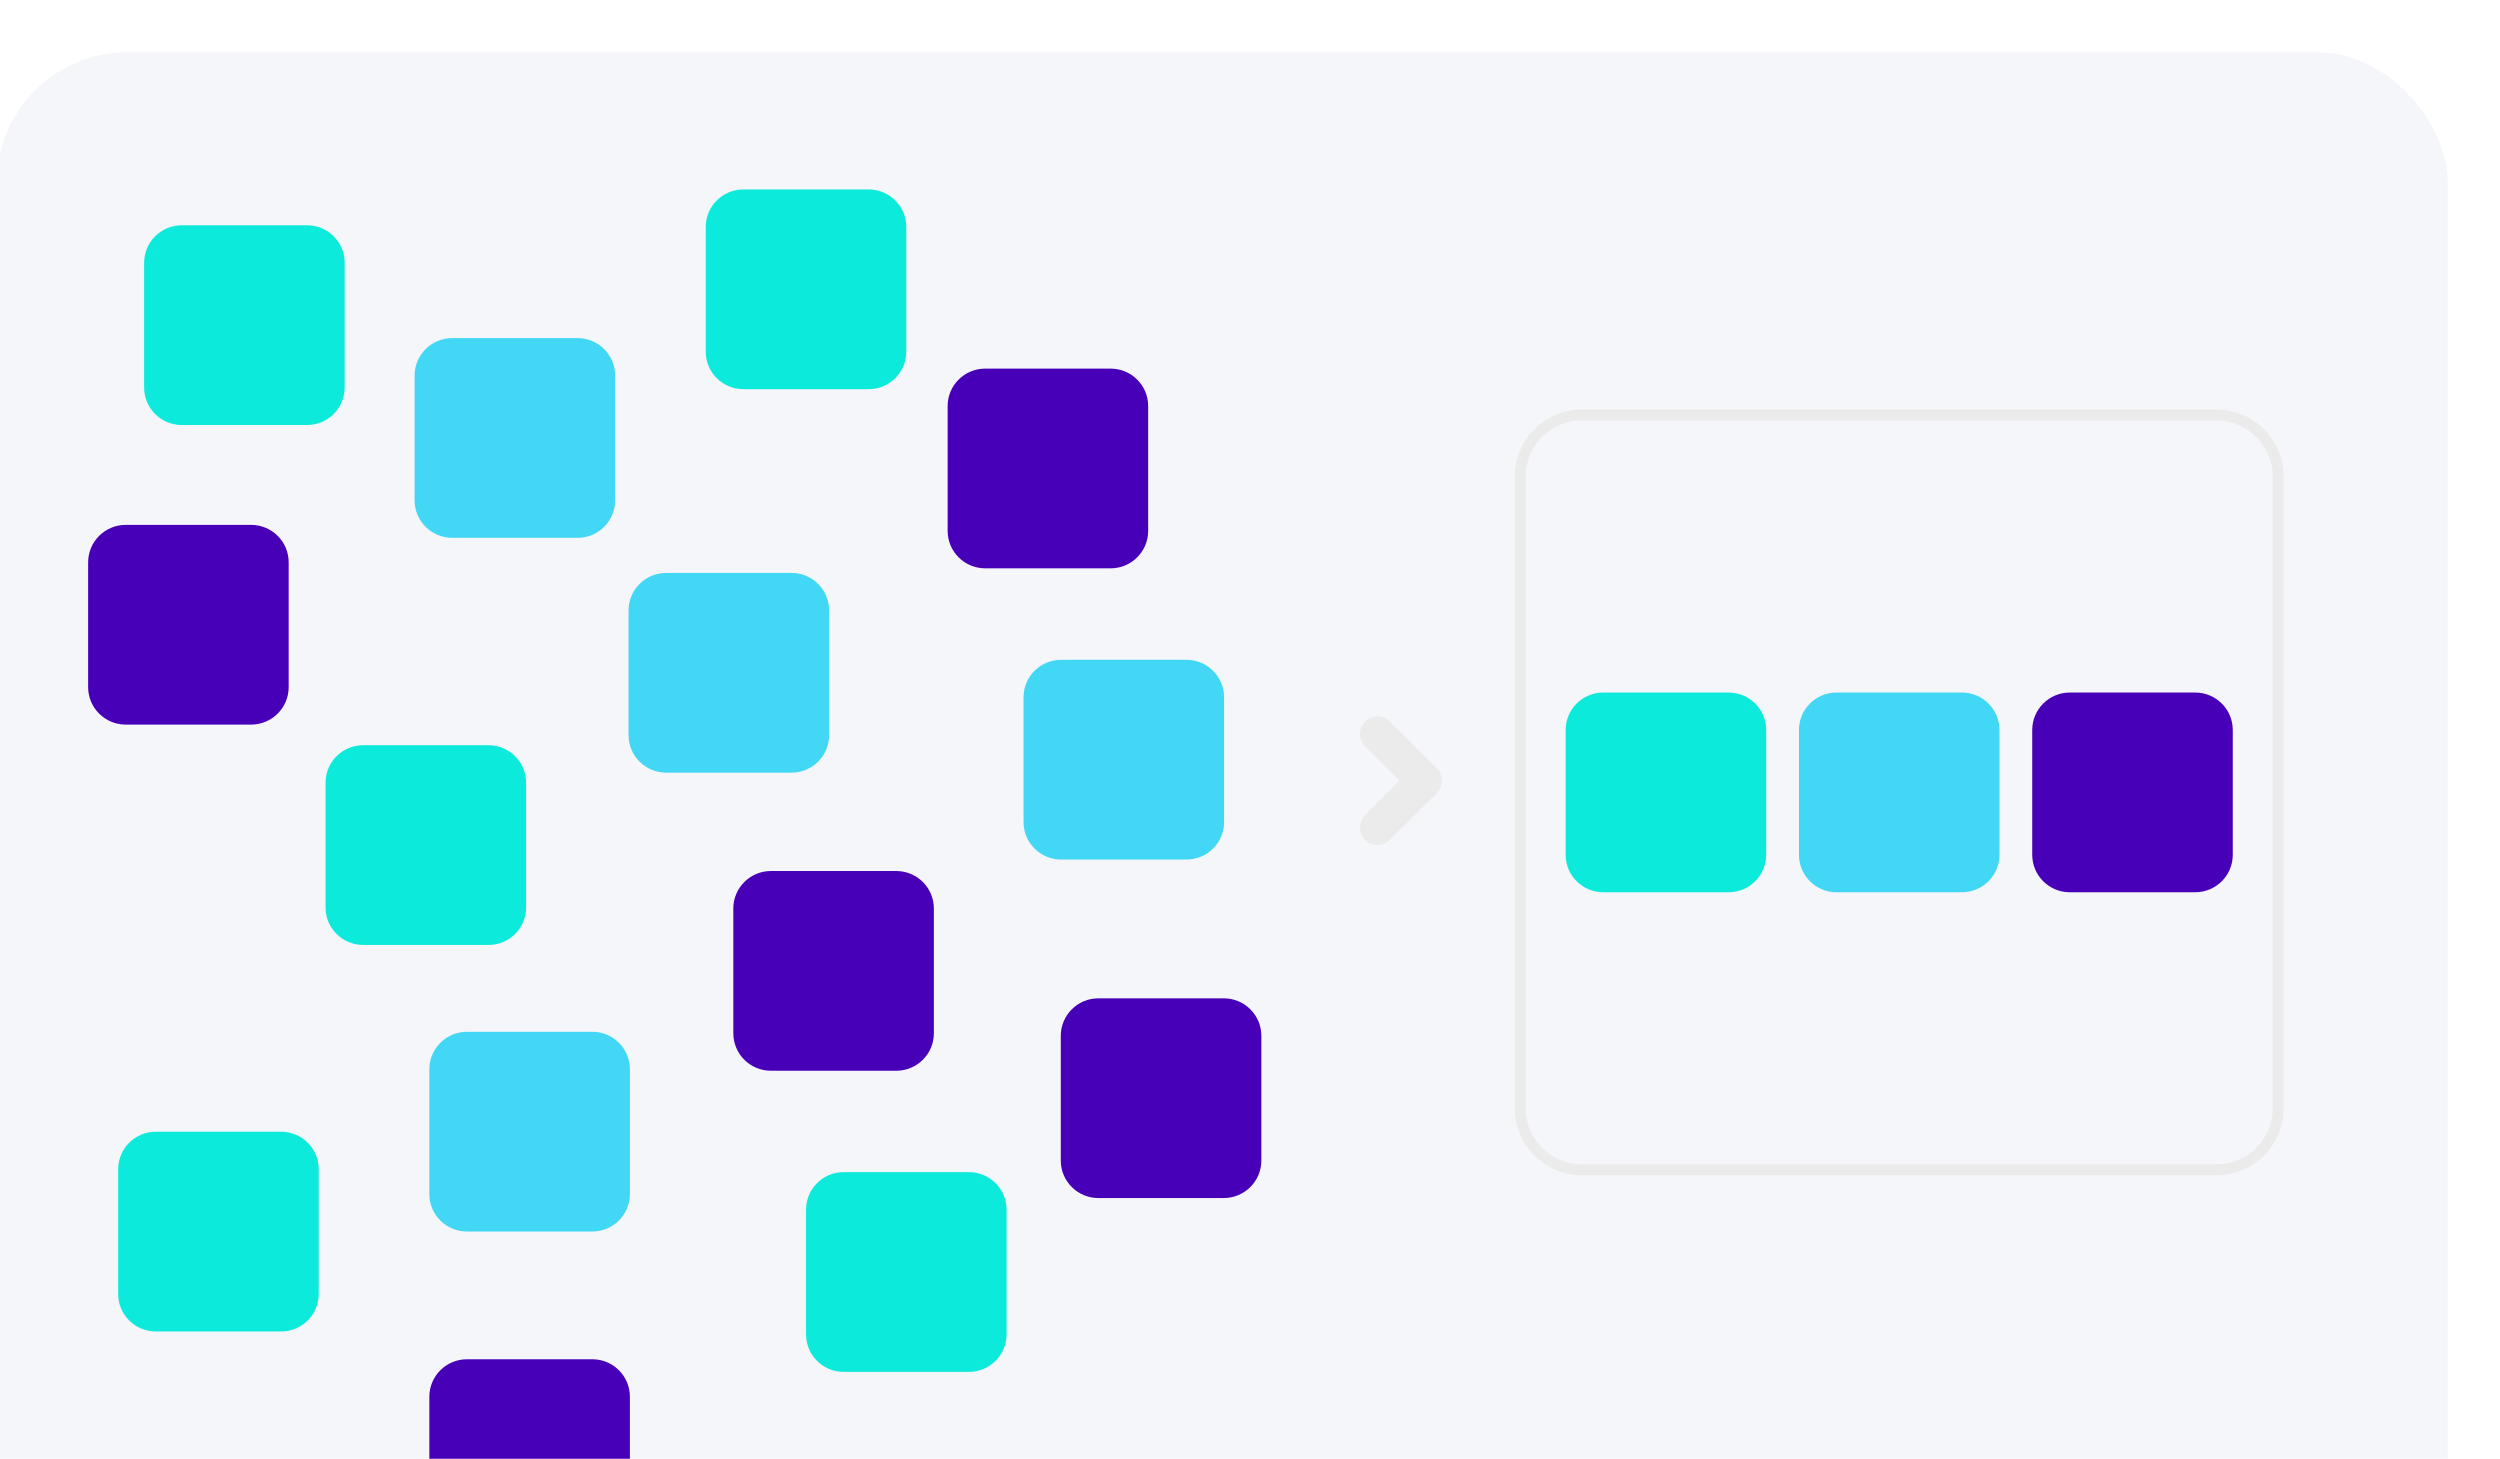 <?xml version="1.0" encoding="UTF-8"?>
<svg xmlns="http://www.w3.org/2000/svg" width="766" height="447" viewBox="0 0 766 447" fill="none">
  <g clip-path="url(#clip0_3742_38533)">
    <g filter="url(#filter0_d_3742_38533)">
      <g clip-path="url(#clip1_3742_38533)">
        <rect x="15" width="751" height="552" rx="40" fill="#F5F6FA"></rect>
        <path d="M110.083 53.029H71.683C65.319 53.029 60.16 58.167 60.16 64.505V102.75C60.16 109.087 65.319 114.225 71.683 114.225H110.083C116.447 114.225 121.606 109.087 121.606 102.75V64.505C121.606 58.167 116.447 53.029 110.083 53.029Z" fill="#0CEADC"></path>
        <path d="M192.962 87.593H154.562C148.198 87.593 143.039 92.731 143.039 99.069V137.313C143.039 143.651 148.198 148.789 154.562 148.789H192.962C199.326 148.789 204.485 143.651 204.485 137.313V99.069C204.485 92.731 199.326 87.593 192.962 87.593Z" fill="#42D7F4"></path>
        <path d="M282.163 42.049H243.763C237.399 42.049 232.24 47.187 232.24 53.525V91.769C232.24 98.107 237.399 103.245 243.763 103.245H282.163C288.527 103.245 293.686 98.107 293.686 91.769V53.525C293.686 47.187 288.527 42.049 282.163 42.049Z" fill="#0CEADC"></path>
        <path d="M356.276 96.942H317.876C311.512 96.942 306.354 102.08 306.354 108.418V146.663C306.354 153.001 311.512 158.138 317.876 158.138H356.276C362.64 158.138 367.799 153.001 367.799 146.663V108.418C367.799 102.08 362.64 96.942 356.276 96.942Z" fill="#4700B7"></path>
        <path d="M165.675 212.335H127.275C120.911 212.335 115.752 217.473 115.752 223.811V262.055C115.752 268.393 120.911 273.531 127.275 273.531H165.675C172.039 273.531 177.197 268.393 177.197 262.055V223.811C177.197 217.473 172.039 212.335 165.675 212.335Z" fill="#0CEADC"></path>
        <path d="M197.476 300.137H159.075C152.712 300.137 147.553 305.275 147.553 311.613V349.857C147.553 356.195 152.712 361.333 159.075 361.333H197.476C203.839 361.333 208.998 356.195 208.998 349.857V311.613C208.998 305.275 203.839 300.137 197.476 300.137Z" fill="#42D7F4"></path>
        <path d="M290.61 250.881H252.21C245.846 250.881 240.688 256.019 240.688 262.357V300.601C240.688 306.939 245.846 312.077 252.21 312.077H290.61C296.974 312.077 302.133 306.939 302.133 300.601V262.357C302.133 256.019 296.974 250.881 290.61 250.881Z" fill="#4700B7"></path>
        <path d="M197.476 400.475H159.075C152.712 400.475 147.553 405.613 147.553 411.95V450.195C147.553 456.533 152.712 461.671 159.075 461.671H197.476C203.839 461.671 208.998 456.533 208.998 450.195V411.95C208.998 405.613 203.839 400.475 197.476 400.475Z" fill="#4700B7"></path>
        <path d="M102.136 330.765H63.736C57.372 330.765 52.213 335.903 52.213 342.24V380.485C52.213 386.823 57.372 391.961 63.736 391.961H102.136C108.5 391.961 113.658 386.823 113.658 380.485V342.24C113.658 335.903 108.5 330.765 102.136 330.765Z" fill="#0CEADC"></path>
        <path d="M92.927 144.822H54.526C48.163 144.822 43.004 149.96 43.004 156.298V194.542C43.004 200.88 48.163 206.018 54.526 206.018H92.927C99.29 206.018 104.449 200.88 104.449 194.542V156.298C104.449 149.96 99.29 144.822 92.927 144.822Z" fill="#4700B7"></path>
        <path d="M312.892 343.145H274.491C268.128 343.145 262.969 348.283 262.969 354.621V392.865C262.969 399.203 268.128 404.341 274.491 404.341H312.892C319.255 404.341 324.414 399.203 324.414 392.865V354.621C324.414 348.283 319.255 343.145 312.892 343.145Z" fill="#0CEADC"></path>
        <path d="M390.95 289.885H352.55C346.186 289.885 341.027 295.023 341.027 301.361V339.605C341.027 345.943 346.186 351.081 352.55 351.081H390.95C397.314 351.081 402.473 345.943 402.473 339.605V301.361C402.473 295.023 397.314 289.885 390.95 289.885Z" fill="#4700B7"></path>
        <path d="M258.515 159.544H220.114C213.751 159.544 208.592 164.682 208.592 171.02V209.264C208.592 215.602 213.751 220.74 220.114 220.74H258.515C264.878 220.74 270.037 215.602 270.037 209.264V171.02C270.037 164.682 264.878 159.544 258.515 159.544Z" fill="#42D7F4"></path>
        <path d="M379.536 186.169H341.136C334.772 186.169 329.613 191.307 329.613 197.645V235.889C329.613 242.227 334.772 247.365 341.136 247.365H379.536C385.9 247.365 391.059 242.227 391.059 235.889V197.645C391.059 191.307 385.9 186.169 379.536 186.169Z" fill="#42D7F4"></path>
        <path d="M695.124 111.146H500.715C490.271 111.146 481.805 119.578 481.805 129.98V323.6C481.805 334.001 490.271 342.433 500.715 342.433H695.124C705.568 342.433 714.034 334.001 714.034 323.6V129.98C714.034 119.578 705.568 111.146 695.124 111.146Z" stroke="#EBEBEB" stroke-width="3.352" stroke-miterlimit="10"></path>
        <path d="M545.64 196.193H507.239C500.876 196.193 495.717 201.331 495.717 207.669V245.914C495.717 252.252 500.876 257.389 507.239 257.389H545.64C552.003 257.389 557.162 252.252 557.162 245.914V207.669C557.162 201.331 552.003 196.193 545.64 196.193Z" fill="#0CEADC"></path>
        <path d="M617.12 196.193H578.72C572.356 196.193 567.197 201.331 567.197 207.669V245.914C567.197 252.252 572.356 257.389 578.72 257.389H617.12C623.484 257.389 628.643 252.252 628.643 245.914V207.669C628.643 201.331 623.484 196.193 617.12 196.193Z" fill="#42D7F4"></path>
        <path d="M688.599 196.193H650.198C643.835 196.193 638.676 201.331 638.676 207.669V245.914C638.676 252.252 643.835 257.389 650.198 257.389H688.599C694.962 257.389 700.121 252.252 700.121 245.914V207.669C700.121 201.331 694.962 196.193 688.599 196.193Z" fill="#4700B7"></path>
        <path d="M438.08 242.882C436.712 242.882 435.344 242.38 434.266 241.307C432.18 239.229 432.18 235.795 434.266 233.717L444.837 223.189L434.266 212.661C432.18 210.583 432.18 207.149 434.266 205.071C436.352 202.993 439.807 202.993 441.887 205.071L456.271 219.397C458.358 221.475 458.358 224.909 456.271 226.987L441.887 241.313C440.809 242.386 439.441 242.889 438.073 242.889L438.08 242.882Z" fill="#EBEBEB"></path>
      </g>
    </g>
  </g>
  <defs>
    <filter id="filter0_d_3742_38533" x="-1" y="0" width="767" height="568" color-interpolation-filters="sRGB">
      <feFlood flood-opacity="0" result="BackgroundImageFix"></feFlood>
      <feColorMatrix in="SourceAlpha" type="matrix" values="0 0 0 0 0 0 0 0 0 0 0 0 0 0 0 0 0 0 127 0" result="hardAlpha"></feColorMatrix>
      <feOffset dx="-16" dy="16"></feOffset>
      <feComposite in2="hardAlpha" operator="out"></feComposite>
      <feColorMatrix type="matrix" values="0 0 0 0 0.122 0 0 0 0 0.157 0 0 0 0 0.322 0 0 0 1 0"></feColorMatrix>
      <feBlend mode="normal" in2="BackgroundImageFix" result="effect1_dropShadow_3742_38533"></feBlend>
      <feBlend mode="normal" in="SourceGraphic" in2="effect1_dropShadow_3742_38533" result="shape"></feBlend>
    </filter>
    <clipPath id="clip0_3742_38533">
      <rect width="766" height="447" fill="white"></rect>
    </clipPath>
    <clipPath id="clip1_3742_38533">
      <rect x="15" width="751" height="552" rx="40" fill="white"></rect>
    </clipPath>
  </defs>
</svg>

